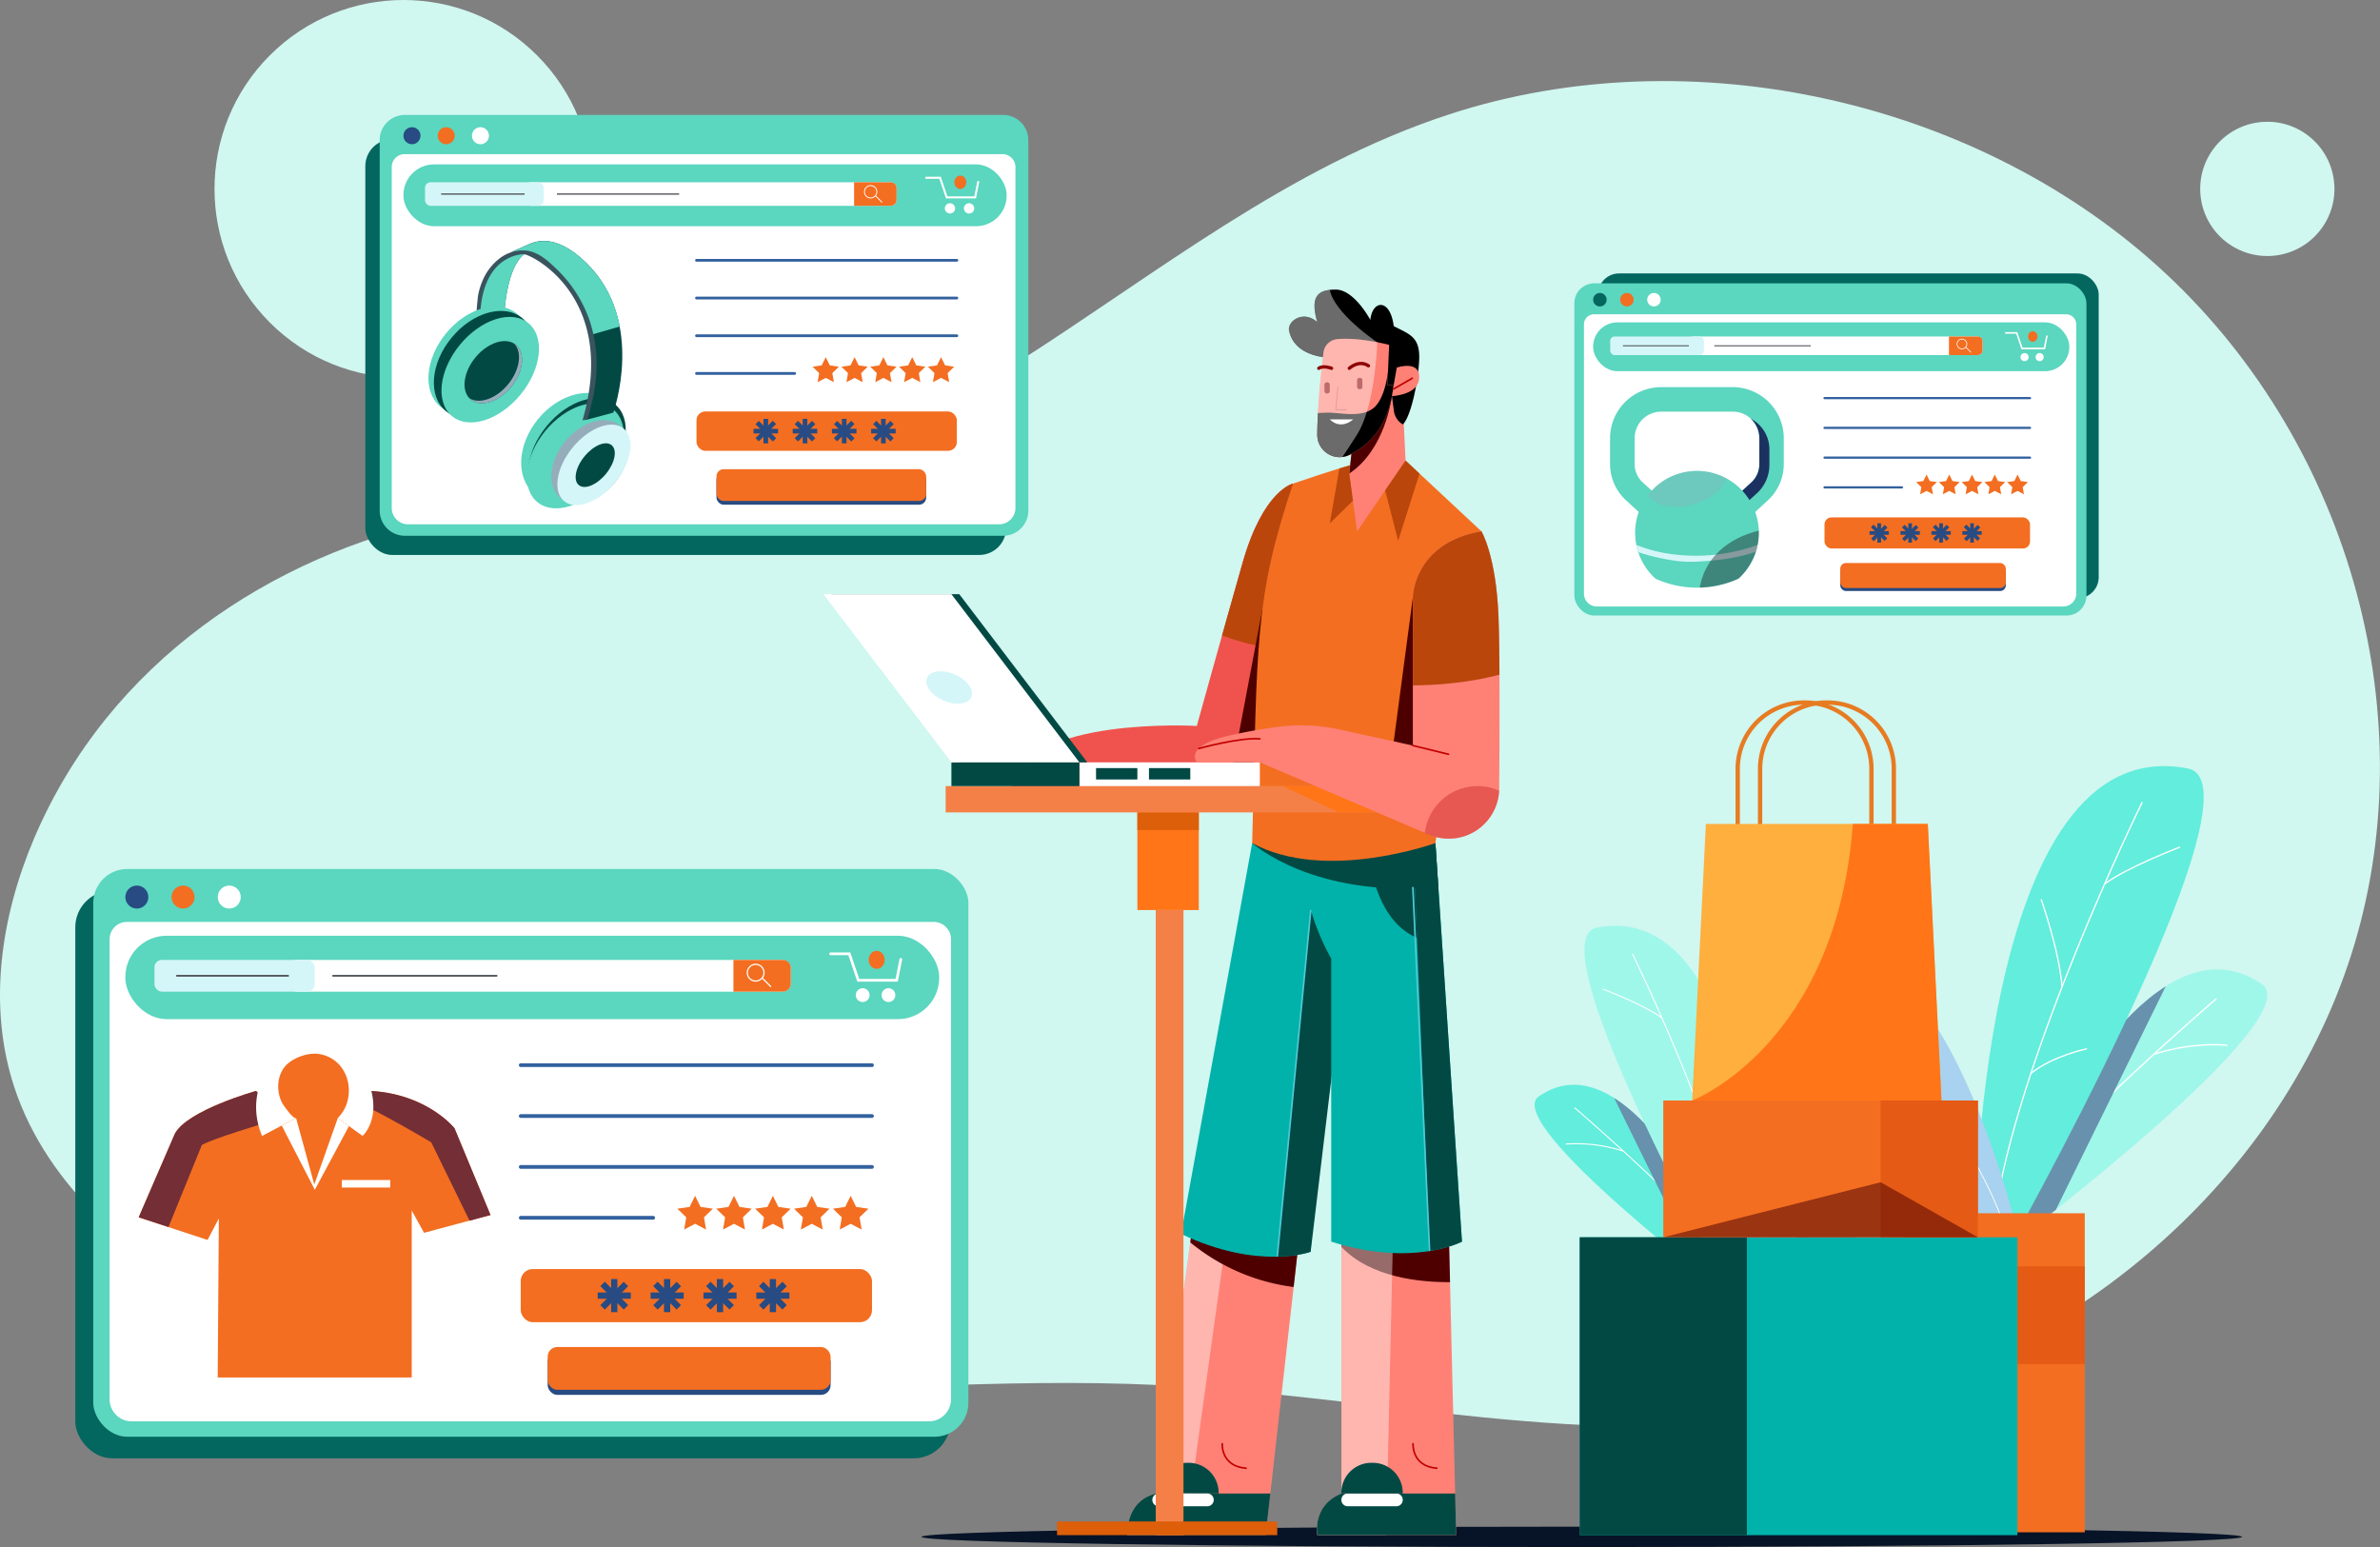 <svg xmlns="http://www.w3.org/2000/svg" viewBox="0 0 1328.89 863.81"><rect x="0" y="0" width="1328.89" height="863.81" fill="#808080" stroke="none"/><defs><style>.cls-1{isolation:isolate;}.cls-2{fill:#d0f7f0;}.cls-3{fill:#03665f;}.cls-4{fill:#5bd6bf;}.cls-49,.cls-5{fill:#fff;}.cls-6{fill:#d5f6f8;}.cls-10,.cls-12,.cls-16,.cls-17,.cls-18,.cls-22,.cls-23,.cls-24,.cls-25,.cls-26,.cls-31,.cls-35,.cls-38,.cls-39,.cls-42,.cls-48,.cls-54,.cls-55,.cls-56,.cls-59,.cls-7,.cls-9{fill:none;stroke-miterlimit:10;}.cls-16,.cls-23,.cls-7{stroke:#56595e;}.cls-7{stroke-width:0.6px;}.cls-8{fill:#f36e21;}.cls-10,.cls-17,.cls-18,.cls-24,.cls-25,.cls-31,.cls-35,.cls-38,.cls-39,.cls-9{stroke:#fff;}.cls-9{stroke-width:0.4px;}.cls-10,.cls-12,.cls-18,.cls-22,.cls-25,.cls-26,.cls-55,.cls-59{stroke-linecap:round;}.cls-10{stroke-width:0.89px;}.cls-11{fill:#274b82;}.cls-12,.cls-22,.cls-26{stroke:#32619e;}.cls-12{stroke-width:1.21px;}.cls-13{fill:#1b3260;}.cls-14,.cls-20{fill:#95adba;}.cls-14{opacity:0.31;}.cls-15{fill:#121114;opacity:0.4;}.cls-15,.cls-32,.cls-45{mix-blend-mode:multiply;}.cls-16{stroke-width:0.76px;}.cls-17{stroke-width:0.5px;}.cls-18{stroke-width:1.13px;}.cls-19{fill:#024944;}.cls-21{fill:#39545f;}.cls-22{stroke-width:1.54px;}.cls-23{stroke-width:1.02px;}.cls-24{stroke-width:0.68px;}.cls-25{stroke-width:1.52px;}.cls-26{stroke-width:2.08px;}.cls-27{fill:#141015;}.cls-28{fill:#732e36;}.cls-29{fill:#071327;}.cls-30{fill:#9ff7ea;}.cls-31{stroke-width:0.75px;}.cls-32{fill:#6891ad;}.cls-33{fill:#62eddc;}.cls-34{fill:#9abedc;}.cls-35{stroke-width:0.48px;}.cls-36{fill:#a8d2ef;}.cls-37{fill:#e55a15;}.cls-38{stroke-width:0.58px;}.cls-39{stroke-width:0.38px;}.cls-40{fill:#ea293a;}.cls-41{fill:#ff4545;}.cls-42{stroke:#e77b22;stroke-width:2.41px;}.cls-43{fill:#00b2a9;}.cls-44{fill:#ffaf3e;}.cls-45,.cls-50{fill:#4e0000;}.cls-45{opacity:0.53;}.cls-46{fill:#ff7518;}.cls-47{fill:#ff8176;}.cls-48,.cls-59{stroke:#c20000;}.cls-48,.cls-56,.cls-59{stroke-width:0.92px;}.cls-49{mix-blend-mode:overlay;opacity:0.42;}.cls-51{fill:#f0534d;}.cls-52{fill:#ba460c;}.cls-53{fill:#8f0000;}.cls-54{stroke:#d64949;stroke-width:0.46px;}.cls-55{stroke:#8f0000;stroke-width:1.84px;}.cls-56{stroke:#4dc9d6;}.cls-57{fill:#f48047;}.cls-58{fill:#dd5f0a;}.cls-60{fill:#cd2e2b;opacity:0.49;}</style></defs><g class="cls-1"><g id="Layer_55" data-name="Layer 55"><path class="cls-2" d="M434.71,820.76c-54.21-26.31-103.22-68.63-121.5-123.7-15.17-45.69-7.64-95.61,11-139.42,42-98.57,132.74-157.88,228.16-178.14,48.73-10.35,97.44-1.67,145.49-11.06,61.79-12.08,119.93-41.24,174.16-75.71,78.74-50.05,152.6-110,242.47-139.29,135.12-44.06,296.75-7.58,400.33,89.39s144.63,249.49,103.2,379.64-163,232.38-303.87,256.85C1195.32,900,1072.9,868.84,951.64,863,777.19,854.69,591.49,896.87,434.71,820.76Z" transform="translate(-305.11 -89.66)"></path><circle class="cls-2" cx="530.37" cy="195.16" r="105.5" transform="translate(-287.76 342.53) rotate(-45)"></circle><circle class="cls-2" cx="1571.08" cy="195.16" r="37.48" transform="translate(-317.18 104.61) rotate(-7.05)"></circle><rect class="cls-3" x="892.27" y="152.68" width="279.55" height="181.36" rx="11.75"></rect><rect class="cls-4" x="879.06" y="158.2" width="285.91" height="185.48" rx="11.1"></rect><path class="cls-5" d="M1457.16,428.3H1196.74a7.23,7.23,0,0,1-7.23-7.23V270.81a5.67,5.67,0,0,1,5.67-5.67h263.55a5.67,5.67,0,0,1,5.67,5.67V421.07A7.24,7.24,0,0,1,1457.16,428.3Z" transform="translate(-305.11 -89.66)"></path><rect class="cls-4" x="889.55" y="180" width="265.87" height="27.25" rx="13.49"></rect><rect class="cls-5" x="942.97" y="187.9" width="163.98" height="10.37" rx="2.62"></rect><rect class="cls-6" x="899.07" y="187.9" width="52.33" height="10.37" rx="2.42"></rect><line class="cls-7" x1="957.19" y1="193.08" x2="1011.07" y2="193.08"></line><line class="cls-7" x1="906.17" y1="193.08" x2="942.97" y2="193.08"></line><path class="cls-8" d="M1409.44,277.55h-16.12v10.37h16.12a2.62,2.62,0,0,0,2.62-2.62v-5.13A2.62,2.62,0,0,0,1409.44,277.55Z" transform="translate(-305.11 -89.66)"></path><path class="cls-9" d="M1403.31,281.73a2.73,2.73,0,1,1-2.73-2.73A2.73,2.73,0,0,1,1403.31,281.73Z" transform="translate(-305.11 -89.66)"></path><line class="cls-9" x1="1097.58" y1="193.81" x2="1100.49" y2="196.71"></line><polyline class="cls-10" points="1119.94 185.9 1126.06 185.9 1129 194.55 1141.53 194.55 1142.89 187.72"></polyline><ellipse class="cls-8" cx="1135.01" cy="187.88" rx="2.62" ry="2.95"></ellipse><path class="cls-5" d="M1437.8,289.06a2.26,2.26,0,1,1-2.26-2.26A2.26,2.26,0,0,1,1437.8,289.06Z" transform="translate(-305.11 -89.66)"></path><path class="cls-5" d="M1446.22,289.06a2.26,2.26,0,1,1-2.25-2.26A2.26,2.26,0,0,1,1446.22,289.06Z" transform="translate(-305.11 -89.66)"></path><rect class="cls-11" x="1027.53" y="316.02" width="92.42" height="13.98" rx="3.15"></rect><rect class="cls-8" x="1027.53" y="314.35" width="92.42" height="13.98" rx="3.15"></rect><polygon class="cls-8" points="1075.69 264.96 1077.48 268.59 1081.48 269.17 1078.59 272 1079.27 275.99 1075.69 274.1 1072.11 275.99 1072.79 272 1069.89 269.17 1073.9 268.59 1075.69 264.96"></polygon><polygon class="cls-8" points="1088.39 264.96 1090.18 268.59 1094.19 269.17 1091.29 272 1091.97 275.99 1088.39 274.1 1084.81 275.99 1085.49 272 1082.6 269.17 1086.6 268.59 1088.39 264.96"></polygon><polygon class="cls-8" points="1101.1 264.96 1102.89 268.59 1106.89 269.17 1103.99 272 1104.68 275.99 1101.1 274.1 1097.52 275.99 1098.2 272 1095.3 269.17 1099.31 268.59 1101.1 264.96"></polygon><polygon class="cls-8" points="1113.8 264.96 1115.59 268.59 1119.6 269.17 1116.7 272 1117.38 275.99 1113.8 274.1 1110.22 275.99 1110.9 272 1108.01 269.17 1112.01 268.59 1113.8 264.96"></polygon><polygon class="cls-8" points="1126.51 264.96 1128.3 268.59 1132.3 269.17 1129.4 272 1130.09 275.99 1126.51 274.1 1122.92 275.99 1123.61 272 1120.71 269.17 1124.72 268.59 1126.51 264.96"></polygon><rect class="cls-8" x="1018.72" y="288.89" width="114.76" height="17.36" rx="3.91"></rect><rect class="cls-11" x="1100.07" y="292.17" width="2.05" height="10.81"></rect><rect class="cls-11" x="1095.69" y="296.55" width="10.81" height="2.05"></rect><rect class="cls-11" x="1405.18" y="381.82" width="2.05" height="10.81" transform="translate(-167.11 1017.99) rotate(-45)"></rect><rect class="cls-11" x="1400.8" y="386.2" width="10.81" height="2.05" transform="translate(-167.01 1018.18) rotate(-45)"></rect><rect class="cls-11" x="1082.8" y="292.17" width="2.05" height="10.81"></rect><rect class="cls-11" x="1078.42" y="296.55" width="10.81" height="2.05"></rect><rect class="cls-11" x="1387.91" y="381.82" width="2.05" height="10.81" transform="translate(-172.16 1005.79) rotate(-45)"></rect><rect class="cls-11" x="1383.53" y="386.2" width="10.81" height="2.05" transform="translate(-172.11 1005.88) rotate(-45)"></rect><rect class="cls-11" x="1065.52" y="292.17" width="2.05" height="10.81"></rect><rect class="cls-11" x="1061.14" y="296.55" width="10.81" height="2.05"></rect><rect class="cls-11" x="1370.63" y="381.82" width="2.05" height="10.81" transform="translate(-177.17 993.67) rotate(-45)"></rect><rect class="cls-11" x="1366.25" y="386.2" width="10.81" height="2.05" transform="translate(-177.12 993.76) rotate(-45)"></rect><rect class="cls-11" x="1048.25" y="292.17" width="2.05" height="10.81"></rect><rect class="cls-11" x="1043.86" y="296.55" width="10.81" height="2.05"></rect><rect class="cls-11" x="1353.35" y="381.82" width="2.05" height="10.81" transform="translate(-182.29 981.35) rotate(-45)"></rect><rect class="cls-11" x="1348.97" y="386.2" width="10.81" height="2.05" transform="translate(-182.19 981.53) rotate(-45)"></rect><path class="cls-3" d="M1202.18,257a3.76,3.76,0,1,1-3.76-3.76A3.76,3.76,0,0,1,1202.18,257Z" transform="translate(-305.11 -89.66)"></path><path class="cls-8" d="M1217.27,257a3.76,3.76,0,1,1-3.76-3.76A3.75,3.75,0,0,1,1217.27,257Z" transform="translate(-305.11 -89.66)"></path><path class="cls-5" d="M1232.36,257a3.76,3.76,0,1,1-3.75-3.76A3.75,3.75,0,0,1,1232.36,257Z" transform="translate(-305.11 -89.66)"></path><line class="cls-12" x1="1018.72" y1="222.28" x2="1133.48" y2="222.28"></line><line class="cls-12" x1="1018.72" y1="238.9" x2="1133.48" y2="238.9"></line><line class="cls-12" x1="1018.72" y1="255.52" x2="1133.48" y2="255.52"></line><line class="cls-12" x1="1018.72" y1="272.14" x2="1062" y2="272.14"></line><path class="cls-4" d="M1271.42,388.12l-18.78-2.57-18.79,2.57L1213,369a27.51,27.51,0,0,1-8.9-20.22V334.34a28.56,28.56,0,0,1,28.53-28.52h39.94a28.55,28.55,0,0,1,28.52,28.52v14.48a27.5,27.5,0,0,1-8.89,20.22Zm-38.75-68.62a14.86,14.86,0,0,0-14.85,14.84v14.48a13.8,13.8,0,0,0,4.46,10.14l16.08,14.74,14.28-1.95,14.27,1.95L1283,359a13.76,13.76,0,0,0,4.46-10.14V334.34a14.86,14.86,0,0,0-14.84-14.84Z" transform="translate(-305.11 -89.66)"></path><path class="cls-13" d="M1282.7,323.47h0a14.79,14.79,0,0,1,4.75,10.87v14.48A13.76,13.76,0,0,1,1283,359l-10.87,10,5.44,3.79,8.41-7.6a21.45,21.45,0,0,0,7.08-15.92v-8.63A19.25,19.25,0,0,0,1282.7,323.47Z" transform="translate(-305.11 -89.66)"></path><path class="cls-4" d="M1252.64,352.61a34.54,34.54,0,0,0-23.14,60.18,56.13,56.13,0,0,0,46.27,0,34.54,34.54,0,0,0-23.13-60.18Z" transform="translate(-305.11 -89.66)"></path><path class="cls-6" d="M1286.51,393.9a101.35,101.35,0,0,1-48.74,5.06,84,84,0,0,1-19-5,35.62,35.62,0,0,0,1.06,4,112.61,112.61,0,0,0,17.3,4.26,65.21,65.21,0,0,0,14.71,1.06c9.62-.51,21.15-1.34,33.65-5.52A33.79,33.79,0,0,0,1286.51,393.9Z" transform="translate(-305.11 -89.66)"></path><path class="cls-14" d="M1269.19,356.84a34.52,34.52,0,0,0-43.78,9.06c3.36,6.23,14.23,8.63,25.58,5.31C1260.3,368.49,1267.27,362.72,1269.19,356.84Z" transform="translate(-305.11 -89.66)"></path><path class="cls-15" d="M1254.16,417.76a55.76,55.76,0,0,0,21.61-5,34.45,34.45,0,0,0,11.4-25.64c0-.39,0-.78,0-1.16C1278.3,388.08,1258.27,395.26,1254.16,417.76Z" transform="translate(-305.11 -89.66)"></path><rect class="cls-3" x="203.98" y="77.75" width="357.8" height="232.12" rx="15.04"></rect><path class="cls-4" d="M226,64.17H560.11a14.07,14.07,0,0,1,14.07,14.07V285.08a14.07,14.07,0,0,1-14.07,14.07H226A14.06,14.06,0,0,1,212,285.08V78.23A14.07,14.07,0,0,1,226,64.17Z"></path><path class="cls-5" d="M862.92,382.42H533a9.16,9.16,0,0,1-9.16-9.16V182.9a7.17,7.17,0,0,1,7.17-7.17H864.9a7.18,7.18,0,0,1,7.18,7.17V373.26A9.16,9.16,0,0,1,862.92,382.42Z" transform="translate(-305.11 -89.66)"></path><rect class="cls-4" x="225.26" y="91.79" width="336.81" height="34.52" rx="17.09"></rect><rect class="cls-5" x="292.93" y="101.79" width="207.73" height="13.13" rx="3.31"></rect><rect class="cls-6" x="237.31" y="101.79" width="66.3" height="13.13" rx="3.07"></rect><line class="cls-16" x1="310.95" y1="108.35" x2="379.2" y2="108.35"></line><line class="cls-16" x1="246.32" y1="108.35" x2="292.93" y2="108.35"></line><path class="cls-8" d="M802.46,191.44H782v13.14h20.42a3.32,3.32,0,0,0,3.31-3.32v-6.5A3.32,3.32,0,0,0,802.46,191.44Z" transform="translate(-305.11 -89.66)"></path><circle class="cls-17" cx="486.13" cy="107.08" r="3.46"></circle><line class="cls-17" x1="488.8" y1="109.28" x2="492.48" y2="112.96"></line><polyline class="cls-18" points="517.13 99.26 524.88 99.26 528.6 110.22 544.48 110.22 546.19 101.57"></polyline><ellipse class="cls-8" cx="536.21" cy="101.77" rx="3.32" ry="3.73"></ellipse><path class="cls-5" d="M838.39,206a2.86,2.86,0,1,1-2.86-2.86A2.86,2.86,0,0,1,838.39,206Z" transform="translate(-305.11 -89.66)"></path><path class="cls-5" d="M849.06,206a2.87,2.87,0,1,1-2.86-2.86A2.86,2.86,0,0,1,849.06,206Z" transform="translate(-305.11 -89.66)"></path><rect class="cls-11" x="400.05" y="264.1" width="117.08" height="17.71" rx="3.98"></rect><rect class="cls-8" x="400.05" y="261.99" width="117.08" height="17.71" rx="3.98"></rect><polygon class="cls-8" points="461.06 199.42 463.33 204.01 468.4 204.75 464.73 208.33 465.6 213.38 461.06 211 456.52 213.38 457.39 208.33 453.72 204.75 458.79 204.01 461.06 199.42"></polygon><polygon class="cls-8" points="477.16 199.42 479.43 204.01 484.5 204.75 480.83 208.33 481.69 213.38 477.16 211 472.62 213.38 473.49 208.33 469.81 204.75 474.89 204.01 477.16 199.42"></polygon><polygon class="cls-8" points="493.25 199.42 495.52 204.01 500.59 204.75 496.92 208.33 497.79 213.38 493.25 211 488.71 213.38 489.58 208.33 485.91 204.75 490.98 204.01 493.25 199.42"></polygon><polygon class="cls-8" points="509.35 199.42 511.62 204.01 516.69 204.75 513.02 208.33 513.88 213.38 509.35 211 504.81 213.38 505.68 208.33 502 204.75 507.08 204.01 509.35 199.42"></polygon><polygon class="cls-8" points="525.44 199.42 527.71 204.01 532.78 204.75 529.11 208.33 529.98 213.38 525.44 211 520.9 213.38 521.77 208.33 518.1 204.75 523.17 204.01 525.44 199.42"></polygon><rect class="cls-8" x="388.89" y="229.73" width="145.38" height="21.99" rx="4.95"></rect><rect class="cls-11" x="491.95" y="233.88" width="2.59" height="13.69"></rect><rect class="cls-11" x="486.41" y="239.43" width="13.69" height="2.59"></rect><rect class="cls-11" x="797.06" y="323.54" width="2.59" height="13.69" transform="translate(-304.89 571.64) rotate(-45)"></rect><rect class="cls-11" x="791.51" y="329.09" width="13.69" height="2.59" transform="translate(-304.89 571.64) rotate(-45)"></rect><rect class="cls-11" x="470.07" y="233.88" width="2.59" height="13.69"></rect><rect class="cls-11" x="464.52" y="239.43" width="13.69" height="2.59"></rect><rect class="cls-11" x="775.18" y="323.54" width="2.59" height="13.69" transform="translate(-311.28 556.21) rotate(-45)"></rect><rect class="cls-11" x="769.63" y="329.09" width="13.69" height="2.59" transform="translate(-311.32 556.12) rotate(-45)"></rect><rect class="cls-11" x="448.18" y="233.88" width="2.59" height="13.69"></rect><rect class="cls-11" x="442.63" y="239.43" width="13.69" height="2.59"></rect><rect class="cls-11" x="753.29" y="323.54" width="2.59" height="13.69" transform="translate(-317.71 540.69) rotate(-45)"></rect><rect class="cls-11" x="747.74" y="329.09" width="13.69" height="2.59" transform="translate(-317.71 540.69) rotate(-45)"></rect><rect class="cls-11" x="426.3" y="233.88" width="2.59" height="13.69"></rect><rect class="cls-11" x="420.75" y="239.43" width="13.69" height="2.59"></rect><rect class="cls-11" x="731.41" y="323.54" width="2.59" height="13.69" transform="translate(-324.11 525.25) rotate(-45)"></rect><rect class="cls-11" x="725.86" y="329.09" width="13.69" height="2.59" transform="translate(-324.14 525.17) rotate(-45)"></rect><ellipse class="cls-4" cx="624.89" cy="339.5" rx="33.6" ry="25.02" transform="translate(-339.1 517.46) rotate(-50.62)"></ellipse><ellipse class="cls-19" cx="627.29" cy="341.47" rx="33.6" ry="21.91" transform="translate(-339.75 520.03) rotate(-50.62)"></ellipse><ellipse class="cls-4" cx="630.18" cy="343.84" rx="33.6" ry="21.91" transform="matrix(0.63, -0.77, 0.77, 0.63, -340.53, 523.13)"></ellipse><path class="cls-20" d="M620.7,336.06c-9.19,11.19-10.38,25.38-2.68,31.71s21.39,2.38,30.58-8.81,10.38-25.39,2.68-31.71S629.88,324.87,620.7,336.06Z" transform="translate(-305.11 -89.66)"></path><path class="cls-6" d="M624.89,339.5c-9.19,11.19-11.32,24.61-4.78,30s19.3.66,28.49-10.53,11.32-24.62,4.77-30S634.07,328.31,624.89,339.5Z" transform="translate(-305.11 -89.66)"></path><path class="cls-19" d="M632.56,324.06l15-4s18.36-51-15.2-83.73c-18-17.46-29.33-11.35-32.51-10.05s-9.21,4.15-9.21,4.15S602.18,228.32,614,240s25.21,33,21.46,62.9C632.6,321.07,632.56,324.06,632.56,324.06Z" transform="translate(-305.11 -89.66)"></path><path class="cls-4" d="M634.39,276.81A74.45,74.45,0,0,0,614,240c-11.81-11.66-23.32-9.52-23.32-9.52s6-2.86,9.21-4.15,14.54-7.41,32.51,10.05A65.83,65.83,0,0,1,651.13,272Z" transform="translate(-305.11 -89.66)"></path><path class="cls-21" d="M632.56,324.06c.83-.08,2.44-7.38,2.63-8.06a90.9,90.9,0,0,0,3-20.55,76.78,76.78,0,0,0-4.05-27.35,73,73,0,0,0-18.5-28.45c-4.88-4.68-10.14-9.48-17.16-10.12A21.21,21.21,0,0,0,584,234a30.59,30.59,0,0,0-9.35,12.12,38.67,38.67,0,0,0-2.61,8.54c-.15.82-1.06,9.68-.71,9.66l15.5-.93s1.38-24.86,11.09-31.78c7.7,1.89,51.6,26.71,32.45,92.7Z" transform="translate(-305.11 -89.66)"></path><path class="cls-4" d="M597.92,231.57c-9.71,6.92-11.09,31.78-11.09,31.78l-15.5.93s0,0-.05-.1l2.07-.89C575.72,230.73,597.92,231.57,597.92,231.57Z" transform="translate(-305.11 -89.66)"></path><path class="cls-4" d="M554.16,275.8C542.38,290.15,541,308.46,551,316.7s27.73,3.29,39.5-11.05,13.18-32.66,3.15-40.9S565.93,261.46,554.16,275.8Z" transform="translate(-305.11 -89.66)"></path><ellipse class="cls-19" cx="575.38" cy="293.22" rx="33.6" ry="23.52" transform="translate(-321.44 462.27) rotate(-50.62)"></ellipse><ellipse class="cls-4" cx="578.83" cy="296.06" rx="33.6" ry="21.91" transform="translate(-322.36 465.98) rotate(-50.62)"></ellipse><path class="cls-19" d="M570.55,289.26c-6.94,8.45-8.1,19-2.58,23.5s15.6,1.34,22.54-7.11,8.1-19,2.59-23.5S577.49,280.81,570.55,289.26Z" transform="translate(-305.11 -89.66)"></path><path class="cls-20" d="M588.81,304.25c6.58-8,8-17.88,3.39-22.74a7.78,7.78,0,0,1,.9.64c5.51,4.52,4.35,15-2.59,23.5s-17,11.63-22.54,7.11a9.71,9.71,0,0,1-.81-.76C572.82,315.54,582.23,312.26,588.81,304.25Z" transform="translate(-305.11 -89.66)"></path><path class="cls-19" d="M631.48,344.46c-5.05,6.16-6.48,13.35-3.18,16.06s10.07-.09,15.13-6.25,6.48-13.35,3.18-16.06S636.54,338.3,631.48,344.46Z" transform="translate(-305.11 -89.66)"></path><circle class="cls-11" cx="230.02" cy="75.78" r="4.76"></circle><circle class="cls-8" cx="249.14" cy="75.78" r="4.76"></circle><circle class="cls-5" cx="268.26" cy="75.78" r="4.76"></circle><line class="cls-22" x1="388.89" y1="145.35" x2="534.27" y2="145.35"></line><line class="cls-22" x1="388.89" y1="166.41" x2="534.27" y2="166.41"></line><line class="cls-22" x1="388.89" y1="187.46" x2="534.27" y2="187.46"></line><line class="cls-22" x1="388.89" y1="208.52" x2="443.72" y2="208.52"></line><rect class="cls-3" x="42.04" y="497.25" width="488.66" height="317.01" rx="20.53"></rect><rect class="cls-4" x="52.06" y="485.22" width="488.66" height="317.01" rx="18.98"></rect><path class="cls-5" d="M823.75,883.28H378.66a12.36,12.36,0,0,1-12.36-12.36V614.1a9.68,9.68,0,0,1,9.68-9.68H826.43a9.68,9.68,0,0,1,9.68,9.68V870.92A12.36,12.36,0,0,1,823.75,883.28Z" transform="translate(-305.11 -89.66)"></path><rect class="cls-4" x="69.99" y="522.48" width="454.41" height="46.57" rx="23.05"></rect><rect class="cls-5" x="161.29" y="535.97" width="280.26" height="17.72" rx="4.47"></rect><rect class="cls-6" x="86.25" y="535.97" width="89.45" height="17.72" rx="4.14"></rect><line class="cls-23" x1="185.59" y1="544.83" x2="277.68" y2="544.83"></line><line class="cls-23" x1="98.4" y1="544.83" x2="161.29" y2="544.83"></line><path class="cls-8" d="M742.19,625.63H714.63v17.72h27.56a4.48,4.48,0,0,0,4.47-4.48V630.1A4.47,4.47,0,0,0,742.19,625.63Z" transform="translate(-305.11 -89.66)"></path><circle class="cls-24" cx="421.93" cy="543.11" r="4.67"></circle><line class="cls-24" x1="425.54" y1="546.07" x2="430.51" y2="551.04"></line><polyline class="cls-25" points="463.76 532.56 474.22 532.56 479.24 547.35 500.66 547.35 502.97 535.68"></polyline><ellipse class="cls-8" cx="489.5" cy="535.94" rx="4.48" ry="5.03"></ellipse><circle class="cls-5" cx="481.69" cy="555.63" r="3.86"></circle><circle class="cls-5" cx="496.08" cy="555.63" r="3.86"></circle><rect class="cls-11" x="305.8" y="754.95" width="157.96" height="23.89" rx="5.38"></rect><rect class="cls-8" x="305.8" y="752.11" width="157.96" height="23.89" rx="5.38"></rect><polygon class="cls-8" points="388.12 667.69 391.18 673.89 398.03 674.88 393.07 679.71 394.24 686.53 388.12 683.31 382 686.53 383.17 679.71 378.21 674.88 385.06 673.89 388.12 667.69"></polygon><polygon class="cls-8" points="409.83 667.69 412.9 673.89 419.74 674.88 414.79 679.71 415.96 686.53 409.83 683.31 403.71 686.53 404.88 679.71 399.93 674.88 406.77 673.89 409.83 667.69"></polygon><polygon class="cls-8" points="431.55 667.69 434.61 673.89 441.45 674.88 436.5 679.71 437.67 686.53 431.55 683.31 425.43 686.53 426.6 679.71 421.64 674.88 428.49 673.89 431.55 667.69"></polygon><polygon class="cls-8" points="453.26 667.69 456.32 673.89 463.17 674.88 458.22 679.71 459.38 686.53 453.26 683.31 447.14 686.53 448.31 679.71 443.36 674.88 450.2 673.89 453.26 667.69"></polygon><polygon class="cls-8" points="474.98 667.69 478.04 673.89 484.88 674.88 479.93 679.71 481.1 686.53 474.98 683.31 468.86 686.53 470.02 679.71 465.07 674.88 471.92 673.89 474.98 667.69"></polygon><rect class="cls-8" x="290.75" y="708.59" width="196.14" height="29.67" rx="6.68"></rect><rect class="cls-11" x="429.8" y="714.18" width="3.5" height="18.48"></rect><rect class="cls-11" x="422.31" y="721.67" width="18.48" height="3.5"></rect><rect class="cls-11" x="734.91" y="803.84" width="3.5" height="18.48" transform="translate(-664.28 669.39) rotate(-45)"></rect><rect class="cls-11" x="727.42" y="811.33" width="18.48" height="3.5" transform="translate(-664.28 669.43) rotate(-45)"></rect><rect class="cls-11" x="400.27" y="714.18" width="3.5" height="18.48"></rect><rect class="cls-11" x="392.78" y="721.67" width="18.48" height="3.5"></rect><rect class="cls-11" x="705.38" y="803.84" width="3.5" height="18.48" transform="translate(-672.93 648.51) rotate(-45)"></rect><rect class="cls-11" x="697.89" y="811.33" width="18.48" height="3.5" transform="translate(-672.93 648.55) rotate(-45)"></rect><rect class="cls-11" x="370.74" y="714.18" width="3.5" height="18.48"></rect><rect class="cls-11" x="363.26" y="721.67" width="18.48" height="3.5"></rect><rect class="cls-11" x="675.85" y="803.84" width="3.5" height="18.48" transform="translate(-681.58 627.63) rotate(-45)"></rect><rect class="cls-11" x="668.37" y="811.33" width="18.48" height="3.5" transform="translate(-681.58 627.67) rotate(-45)"></rect><rect class="cls-11" x="341.22" y="714.18" width="3.5" height="18.48"></rect><rect class="cls-11" x="333.73" y="721.67" width="18.48" height="3.5"></rect><rect class="cls-11" x="646.33" y="803.84" width="3.5" height="18.48" transform="translate(-690.22 606.75) rotate(-45)"></rect><rect class="cls-11" x="638.84" y="811.33" width="18.48" height="3.5" transform="translate(-690.23 606.79) rotate(-45)"></rect><circle class="cls-11" cx="76.41" cy="500.88" r="6.42"></circle><circle class="cls-8" cx="102.21" cy="500.88" r="6.42"></circle><circle class="cls-5" cx="128.01" cy="500.88" r="6.42"></circle><line class="cls-26" x1="290.75" y1="594.74" x2="486.89" y2="594.74"></line><line class="cls-26" x1="290.75" y1="623.15" x2="486.89" y2="623.15"></line><line class="cls-26" x1="290.75" y1="651.56" x2="486.89" y2="651.56"></line><line class="cls-26" x1="290.75" y1="679.96" x2="364.72" y2="679.96"></line><polygon class="cls-8" points="156.28 624.66 150.61 597.37 177.06 583.93 194.06 592.12 200.36 610.59 200.36 624.66 181.05 671.47 169.08 671.47 156.28 624.66"></polygon><path class="cls-8" d="M448,698.82s-38.37,10.71-45.29,23.93l-20.16,46.6L421,782l6.3-12-.63,88.79H535v-93.2L541.89,778,579,768.09l-20.15-48.48s-15-18.9-46.39-20.79l-18.77,15.11-12.93,39-10.37-39-2.48.38L448,698.82" transform="translate(-305.11 -89.66)"></path><path class="cls-27" d="M448,698.82" transform="translate(-305.11 -89.66)"></path><polygon class="cls-5" points="165.32 624.27 157.32 628.48 175.78 664.33 194.85 628.75 188.62 624.27 175.48 661.39 165.32 624.27"></polygon><rect class="cls-5" x="190.84" y="658.87" width="27.08" height="4.2"></rect><path class="cls-28" d="M558.89,719.61s-15-18.9-46.39-20.79l-8.68,7a14.51,14.51,0,0,1,1.65.21c6.35,1.28,40.42,21.43,40.42,21.43l21.39,43.77L579,768.09Z" transform="translate(-305.11 -89.66)"></path><path class="cls-28" d="M448,698.82s-38.37,10.71-45.29,23.93l-20.16,46.6,16.62,5.45c3.45-8.5,9.18-22.56,18.65-45.83,5.51-3.27,31.22-11.17,48.14-16.18Z" transform="translate(-305.11 -89.66)"></path><path class="cls-5" d="M507,685.34c14.48,26.45.55,38.55.55,38.55l-13.86-10a20.06,20.06,0,0,0,5.38-9.19c3.18-11.8-3.07-24.37-15.6-26.49-5.62-1-13.08,1.49-17.46,5.15-6.37,5.33-7.06,15.51-3.12,22.57.51.9,6,8.75,7.5,8l-18.95,10c-9.44-22.67,4.24-39.18,4.24-39.18s7.9-12,24.87-12C480.59,672.75,497.9,672.23,507,685.34Z" transform="translate(-305.11 -89.66)"></path><path class="cls-29" d="M1557,947.77c0,3.15-165.07,5.7-368.7,5.7s-368.7-2.55-368.7-5.7,165.07-5.69,368.7-5.69S1557,944.63,1557,947.77Z" transform="translate(-305.11 -89.66)"></path><path class="cls-30" d="M1424,770.88s74.18-180.73,144.44-131.43c25.07,19.75-136.86,142.39-136.86,142.39Z" transform="translate(-305.11 -89.66)"></path><path class="cls-31" d="M1542.62,647.31s-86.34,73.87-108.92,108.54" transform="translate(-305.11 -89.66)"></path><path class="cls-31" d="M1481.2,703.24s6.11-10.81,5.31-31.87" transform="translate(-305.11 -89.66)"></path><path class="cls-32" d="M1453,765.18l61.36-124.79C1464.67,671.81,1424,770.88,1424,770.88l6.67,9.65,7-3.39C1441.42,774.26,1446.67,770.17,1453,765.18Z" transform="translate(-305.11 -89.66)"></path><path class="cls-33" d="M1407.62,782.23s.72-287.92,119.85-263.31c43.68,11.69-104,273.58-104,273.58Z" transform="translate(-305.11 -89.66)"></path><path class="cls-31" d="M1501.26,537.52s-71.17,144.8-82.78,234.43" transform="translate(-305.11 -89.66)"></path><path class="cls-31" d="M1522.34,562.62s-30.2,11.54-42.12,20.66" transform="translate(-305.11 -89.66)"></path><path class="cls-31" d="M1444.79,591.77s10,28.17,11.7,48.86" transform="translate(-305.11 -89.66)"></path><path class="cls-31" d="M1470.4,675.24s-19.37,4-31.36,13.85" transform="translate(-305.11 -89.66)"></path><path class="cls-31" d="M1507.69,678.35s19.43-6.94,41.16-5.05" transform="translate(-305.11 -89.66)"></path><path class="cls-34" d="M1418.45,768.46s-73.44-101.89-110-60.55c-12.72,16.11,106.9,68.54,106.9,68.54Z" transform="translate(-305.11 -89.66)"></path><path class="cls-35" d="M1325.78,709s65,33.26,84.36,51.56" transform="translate(-305.11 -89.66)"></path><path class="cls-35" d="M1372.56,734.74s-5.44-5.85-8.09-19.14" transform="translate(-305.11 -89.66)"></path><path class="cls-32" d="M1399.5,769.24l-57-68.84c35.74,12.21,76,68.06,76,68.06l-2.72,7-4.9-1.07C1408.07,773.19,1404.17,771.42,1399.5,769.24Z" transform="translate(-305.11 -89.66)"></path><path class="cls-36" d="M1430.39,773.11S1386.83,593.19,1316,626.41c-25.55,13.85,106,155.5,106,155.5Z" transform="translate(-305.11 -89.66)"></path><path class="cls-35" d="M1335.2,634.12s66.18,79.88,86.87,134.19" transform="translate(-305.11 -89.66)"></path><path class="cls-35" d="M1325.78,653s20.61,2.69,29.43,6.61" transform="translate(-305.11 -89.66)"></path><path class="cls-35" d="M1378.64,659.58s-2,19.11,0,32.31" transform="translate(-305.11 -89.66)"></path><path class="cls-35" d="M1375.12,715.61s12.7-.43,21.68,4" transform="translate(-305.11 -89.66)"></path><path class="cls-35" d="M1352.27,723.14a70,70,0,0,0-26.49,3" transform="translate(-305.11 -89.66)"></path><rect class="cls-8" x="1063.4" y="677.44" width="100.64" height="178.13"></rect><rect class="cls-37" x="1063.4" y="707.06" width="100.64" height="54.57"></rect><path class="cls-33" d="M1277.05,804.8s-58-141.33-113-102.78c-19.61,15.45,107,111.35,107,111.35Z" transform="translate(-305.11 -89.66)"></path><path class="cls-38" d="M1184.28,708.16s67.53,57.78,85.18,84.89" transform="translate(-305.11 -89.66)"></path><path class="cls-38" d="M1232.31,751.91s-4.77-8.45-4.15-24.93" transform="translate(-305.11 -89.66)"></path><path class="cls-32" d="M1254.4,800.35l-48-97.59c38.82,24.57,70.63,102,70.63,102l-5.22,7.55-5.5-2.65C1263.42,807.45,1259.32,804.25,1254.4,800.35Z" transform="translate(-305.11 -89.66)"></path><path class="cls-30" d="M1289.86,813.68s-.57-225.16-93.73-205.92c-34.15,9.14,81.31,214,81.31,214Z" transform="translate(-305.11 -89.66)"></path><path class="cls-38" d="M1216.63,622.31s55.65,113.24,64.74,183.33" transform="translate(-305.11 -89.66)"></path><path class="cls-38" d="M1200.14,641.93s23.62,9,32.95,16.16" transform="translate(-305.11 -89.66)"></path><path class="cls-38" d="M1260.79,664.73s-7.81,22-9.15,38.21" transform="translate(-305.11 -89.66)"></path><path class="cls-38" d="M1240.76,730s15.15,3.09,24.53,10.83" transform="translate(-305.11 -89.66)"></path><path class="cls-38" d="M1211.6,732.45a85.31,85.31,0,0,0-32.19-4" transform="translate(-305.11 -89.66)"></path><path class="cls-34" d="M1281.39,802.91s57.43-79.68,86-47.35c9.94,12.6-83.6,53.6-83.6,53.6Z" transform="translate(-305.11 -89.66)"></path><path class="cls-39" d="M1353.86,756.38s-50.87,26-66,40.32" transform="translate(-305.11 -89.66)"></path><path class="cls-39" d="M1317.28,776.54s4.25-4.57,6.33-15" transform="translate(-305.11 -89.66)"></path><path class="cls-32" d="M1296.21,803.52l44.62-53.84c-27.95,9.56-59.44,53.23-59.44,53.23l2.13,5.5,3.83-.83C1289.51,806.61,1292.55,805.22,1296.21,803.52Z" transform="translate(-305.11 -89.66)"></path><path class="cls-36" d="M1272.05,806.55s34.07-140.71,89.44-114.72c20,10.83-82.88,121.6-82.88,121.6Z" transform="translate(-305.11 -89.66)"></path><path class="cls-39" d="M1346.49,697.85s-51.76,62.47-67.93,104.94" transform="translate(-305.11 -89.66)"></path><path class="cls-39" d="M1353.86,712.59s-16.12,2.11-23,5.17" transform="translate(-305.11 -89.66)"></path><path class="cls-39" d="M1312.52,717.76s1.59,15,0,25.27" transform="translate(-305.11 -89.66)"></path><path class="cls-39" d="M1315.27,761.58s-9.93-.34-17,3.1" transform="translate(-305.11 -89.66)"></path><path class="cls-39" d="M1333.14,767.47a54.79,54.79,0,0,1,20.72,2.35" transform="translate(-305.11 -89.66)"></path><rect class="cls-40" x="936.63" y="712.19" width="78.71" height="139.3"></rect><rect class="cls-41" x="936.63" y="735.35" width="78.71" height="42.68"></rect><path class="cls-42" d="M1313.12,481.93h-.75a37,37,0,0,0-37,37v41h74.67v-41A37,37,0,0,0,1313.12,481.93Z" transform="translate(-305.11 -89.66)"></path><path class="cls-42" d="M1325.62,481.93h-.75a37,37,0,0,0-37,37v41h74.68v-41A37,37,0,0,0,1325.62,481.93Z" transform="translate(-305.11 -89.66)"></path><rect class="cls-43" x="882.05" y="690.85" width="244.39" height="166.32"></rect><rect class="cls-19" x="882.05" y="690.85" width="93.34" height="166.32"></rect><rect class="cls-8" x="928.72" y="614.47" width="175.65" height="76.37"></rect><rect class="cls-37" x="1050.07" y="614.47" width="54.31" height="76.37"></rect><polygon class="cls-44" points="1076.37 460.04 952.49 460.04 944.84 614.47 1084.01 614.47 1076.37 460.04"></polygon><polygon class="cls-45" points="928.72 690.85 1050.07 660.11 1104.38 690.85 928.72 690.85"></polygon><path class="cls-46" d="M1250,704.13s80.4-30.76,89.68-154.44h41.85l7.64,154.44Z" transform="translate(-305.11 -89.66)"></path><rect class="cls-46" x="635.06" y="446.26" width="34.3" height="61.87"></rect><path class="cls-47" d="M1031.08,775.93l-19.3,170.89H934.56s-1.5-18.81,15.91-23.27c20.88-151.78,21.33-155.77,21.33-155.77Z" transform="translate(-305.11 -89.66)"></path><path class="cls-48" d="M987.57,895.43s-1.17,13.09,13.65,14.06" transform="translate(-305.11 -89.66)"></path><path class="cls-49" d="M991.23,770.45l-19.43-2.67s-.45,4-21.33,155.77c-17.41,4.46-15.91,23.27-15.91,23.27h32.17Z" transform="translate(-305.11 -89.66)"></path><path class="cls-47" d="M1113.9,771.17l4.26,175.65h-77.52s-3.21-16.48,13.43-23.27V771.17Z" transform="translate(-305.11 -89.66)"></path><path class="cls-50" d="M1113.9,771.17h-59.83v14.69c16.22,17.09,43.8,19.81,60.67,19.69Z" transform="translate(-305.11 -89.66)"></path><path class="cls-49" d="M1083.1,771.17h-29V923.55c-16.64,6.79-13.43,23.27-13.43,23.27h38.44Z" transform="translate(-305.11 -89.66)"></path><path class="cls-50" d="M969.7,783.36a113.44,113.44,0,0,0,57.72,24.92l3.66-32.35-59.28-8.15S971.7,768.6,969.7,783.36Z" transform="translate(-305.11 -89.66)"></path><path class="cls-19" d="M968.81,906.43H968a16.73,16.73,0,0,0-16.73,16.73v.39h34.28v-.39A16.73,16.73,0,0,0,968.81,906.43Z" transform="translate(-305.11 -89.66)"></path><path class="cls-19" d="M934.56,946.82h77.22l2.62-23.27H950.47C933.06,928,934.56,946.82,934.56,946.82Z" transform="translate(-305.11 -89.66)"></path><path class="cls-43" d="M1052.54,566.14l-15.63,222.48s-29.16,10.67-72.33-10h0l39.7-218.27Z" transform="translate(-305.11 -89.66)"></path><path class="cls-19" d="M1018.28,791.35c11.84-.26,18.63-2.73,18.63-2.73l27-225.45h-23.56Z" transform="translate(-305.11 -89.66)"></path><path class="cls-5" d="M982.8,927.12a3.58,3.58,0,0,1-3.58,3.58H952.1a3.57,3.57,0,0,1-3.57-3.58h0a3.57,3.57,0,0,1,3.57-3.57h27.12a3.57,3.57,0,0,1,3.58,3.57Z" transform="translate(-305.11 -89.66)"></path><path class="cls-19" d="M1040.64,946.82h77.52l-.56-23.27h-63.53C1037.43,930.34,1040.64,946.82,1040.64,946.82Z" transform="translate(-305.11 -89.66)"></path><path class="cls-5" d="M1088.34,927.12a3.58,3.58,0,0,1-3.58,3.58h-27.12a3.57,3.57,0,0,1-3.57-3.58h0a3.57,3.57,0,0,1,3.57-3.57h27.12a3.57,3.57,0,0,1,3.58,3.57Z" transform="translate(-305.11 -89.66)"></path><path class="cls-19" d="M1071.61,906.43h-.81a16.73,16.73,0,0,0-16.73,16.73v.39h34.27v-.39A16.73,16.73,0,0,0,1071.61,906.43Z" transform="translate(-305.11 -89.66)"></path><path class="cls-48" d="M1094.11,895.43s-1.17,13.09,13.65,14.06" transform="translate(-305.11 -89.66)"></path><path class="cls-43" d="M1106.58,560.4l14.83,222.54s-27.43,14.55-73,0V624.89s-17.41-29.32-14.52-55.47l1.92-16.29Z" transform="translate(-305.11 -89.66)"></path><path class="cls-19" d="M1103.33,788.19c11.7-1.88,18.08-5.25,18.08-5.25L1106.58,560.4l-12.47-1.28Z" transform="translate(-305.11 -89.66)"></path><path class="cls-19" d="M1094.11,559.12h0l-25.72-2.64c.7,14.57,4.89,47,27.9,56.83Z" transform="translate(-305.11 -89.66)"></path><path class="cls-19" d="M1108.21,584.89l-1.63-24.49-70.78-7.27L1034.52,564l-30.24-3.59S1038.41,591.45,1108.21,584.89Z" transform="translate(-305.11 -89.66)"></path><path class="cls-51" d="M1027.07,359.68s-16.49,3.39-28.12,44.12S973.35,495,973.35,495s-95.61-5.5-103.37,33.61h147.07Z" transform="translate(-305.11 -89.66)"></path><path class="cls-52" d="M987.43,444.51c9.36,3.39,22.1,7.1,34.15,7.68l5.49-92.51s-16.49,3.39-28.12,44.12C995.17,417,991.14,431.29,987.43,444.51Z" transform="translate(-305.11 -89.66)"></path><polygon class="cls-50" points="704.96 339.7 688.71 425.66 700.26 425.66 704.96 339.7"></polygon><path class="cls-8" d="M1089.92,346.83l42.36,39.51-25.7,174.06s-61.57,22.3-102.3,0c2.91-113.45,1.27-136.35,22.79-200.72,40.53-13.82,43.21-12.85,43.21-12.85Z" transform="translate(-305.11 -89.66)"></path><polygon class="cls-47" points="782.81 215.95 784.81 257.17 757.74 296.69 753.38 264.45 756.06 239.96 774.64 215.24 782.81 215.95"></polygon><path class="cls-50" d="M1082.07,312l-6.58-1.48-14.32,19.06-2.68,24.48C1078.52,340.77,1082.07,312,1082.07,312Z" transform="translate(-305.11 -89.66)"></path><path d="M1047.6,289.38s-19.56,0-22.71-15c-1.21-5.34,7.94-11.88,15.72-4.85-4.09-14.55.31-18.18,10.36-18.18s19,16.24,19.25,17c1.21-11.4,11.15-12.13,13.09,3.39,8.73,4.6,14.82,5.88,14.2,18.91s-4.75,31.84-9.11,36l0,0a10.28,10.28,0,0,1-5-7.54l-1.07-8.21-3.8-8.45L1065.82,286Z" transform="translate(-305.11 -89.66)"></path><path class="cls-49" d="M1074.13,280.8s-23.83-15.86-26.54-29.31c-7.6.86-10.57,5.21-7,18-7.78-7-16.93-.49-15.72,4.85,3.15,15,22.71,15,22.71,15l12.19-2.27Z" transform="translate(-305.11 -89.66)"></path><path class="cls-47" d="M1044.1,286.48c-1.18,9.72-3.36,29.72-3.49,45.79a12.53,12.53,0,0,0,18.21,11.27c11.78-6.13,21.84-16.43,24.49-39l-3.56.32,1-22.63s-16.82-4.48-29.17-3.18A8.46,8.46,0,0,0,1044.1,286.48Z" transform="translate(-305.11 -89.66)"></path><path d="M1079.75,304.89l.35-8.07h0s-1.31,15.18-8.1,20.68-18.17,2.63-24.57,2.58c-2.33,0-4.54.08-6.41.22-.23,4.08-.38,8.14-.41,12a12.53,12.53,0,0,0,18.21,11.26c11.78-6.12,21.84-16.42,24.49-39Z" transform="translate(-305.11 -89.66)"></path><path class="cls-53" d="M1065.82,305.77a1.37,1.37,0,0,1-1.48,1.22h0a1.38,1.38,0,0,1-1.49-1.22v-3.9a1.38,1.38,0,0,1,1.49-1.22h0a1.37,1.37,0,0,1,1.48,1.22Z" transform="translate(-305.11 -89.66)"></path><path class="cls-53" d="M1047.6,308.17a1.37,1.37,0,0,1-1.49,1.2h0a1.36,1.36,0,0,1-1.48-1.2v-3.84a1.36,1.36,0,0,1,1.48-1.2h0a1.37,1.37,0,0,1,1.49,1.2Z" transform="translate(-305.11 -89.66)"></path><polyline class="cls-54" points="747.04 215.95 745.86 228.83 752 228.83"></polyline><path class="cls-5" d="M1047.6,323.83h13.07S1054,330.13,1047.6,323.83Z" transform="translate(-305.11 -89.66)"></path><polygon class="cls-50" points="788.87 333.54 778.2 413.95 818.57 425.66 788.87 333.54"></polygon><path class="cls-47" d="M1083.31,304.57l1.7-9.67s14.06-4.8,12.36,7.08c-1.45,8.24-15,8.87-15,8.87Z" transform="translate(-305.11 -89.66)"></path><polygon class="cls-52" points="773.41 273.81 780.68 301.94 792.6 264.45 784.81 257.17 773.41 273.81"></polygon><polygon class="cls-52" points="755.43 279.56 742.49 292.21 747.87 261.55 753.9 259.76 753.38 264.45 755.43 279.56"></polygon><path class="cls-49" d="M1074.13,280.8c-6-1.18-15.11-2.51-22.58-1.72a8.46,8.46,0,0,0-7.45,7.4c-1.18,9.72-3.36,29.72-3.49,45.79a12.57,12.57,0,0,0,14,12.55c1.78-2.52,4.38-6.42,8.2-12.49C1071.91,318,1073.79,288.58,1074.13,280.8Z" transform="translate(-305.11 -89.66)"></path><path class="cls-55" d="M1058.49,295.3s5.35-4.95,10.7-1.39" transform="translate(-305.11 -89.66)"></path><path class="cls-55" d="M1048.59,295.3s-4.56-1.78-7.13,0" transform="translate(-305.11 -89.66)"></path><line class="cls-48" x1="777.88" y1="217.34" x2="788.87" y2="211"></line><line class="cls-56" x1="788.87" y1="495.24" x2="798.22" y2="698.53"></line><line class="cls-56" x1="731.9" y1="508.13" x2="713.17" y2="701.7"></line><rect class="cls-57" x="645.33" y="508.13" width="15.47" height="349.04"></rect><rect class="cls-58" x="635.06" y="453.61" width="34.3" height="9.87"></rect><rect class="cls-58" x="590.21" y="849.52" width="122.96" height="7.64"></rect><rect class="cls-57" x="528.02" y="438.91" width="249.19" height="14.7"></rect><rect class="cls-5" x="602.69" y="425.66" width="100.76" height="13.25"></rect><rect class="cls-19" x="531.23" y="425.66" width="71.46" height="13.25"></rect><polygon class="cls-19" points="535.63 331.76 464.18 331.76 535.63 425.66 607.1 425.66 535.63 331.76"></polygon><polygon class="cls-5" points="531.23 331.76 459.77 331.76 531.23 425.66 602.69 425.66 531.23 331.76"></polygon><polygon class="cls-46" points="716.14 438.91 747.43 453.61 772.37 453.61 734.47 438.91 716.14 438.91"></polygon><path class="cls-6" d="M838.2,466.19c6.85,2.93,11,8.58,9.29,12.63s-8.69,5-15.54,2-11-8.58-9.29-12.63S831.34,463.27,838.2,466.19Z" transform="translate(-305.11 -89.66)"></path><rect class="cls-19" x="611.98" y="428.87" width="23.08" height="6.35"></rect><rect class="cls-19" x="641.53" y="428.87" width="23.08" height="6.35"></rect><path class="cls-47" d="M1132.28,386.34s8.24,13.58,9.53,47.84c.76,20.08.63,63.39.39,95.8a28.17,28.17,0,0,1-38.1,26.15l-95.54-40.82H973.35s-7.37-8.73,16.55-14.54a275.53,275.53,0,0,1,29.33-5.31,98.47,98.47,0,0,1,33.54,1.48l41.21,9V423.19S1094.3,392.81,1132.28,386.34Z" transform="translate(-305.11 -89.66)"></path><path class="cls-52" d="M1141.81,434.18c-1.29-34.26-9.53-47.84-9.53-47.84-38,6.47-38.3,36.85-38.3,36.85v49.17c11.36-.08,30.19-1.1,48.36-6C1142.27,453.45,1142.11,442,1141.81,434.18Z" transform="translate(-305.11 -89.66)"></path><line class="cls-59" x1="788.87" y1="416.28" x2="808.8" y2="421.15"></line><path class="cls-60" d="M1104.1,556.13a28.16,28.16,0,0,0,38.06-25,29.68,29.68,0,0,0-41.5,23.74Z" transform="translate(-305.11 -89.66)"></path><path class="cls-59" d="M974.46,507.61s22.86-6.36,34.1-5.39" transform="translate(-305.11 -89.66)"></path></g></g></svg>